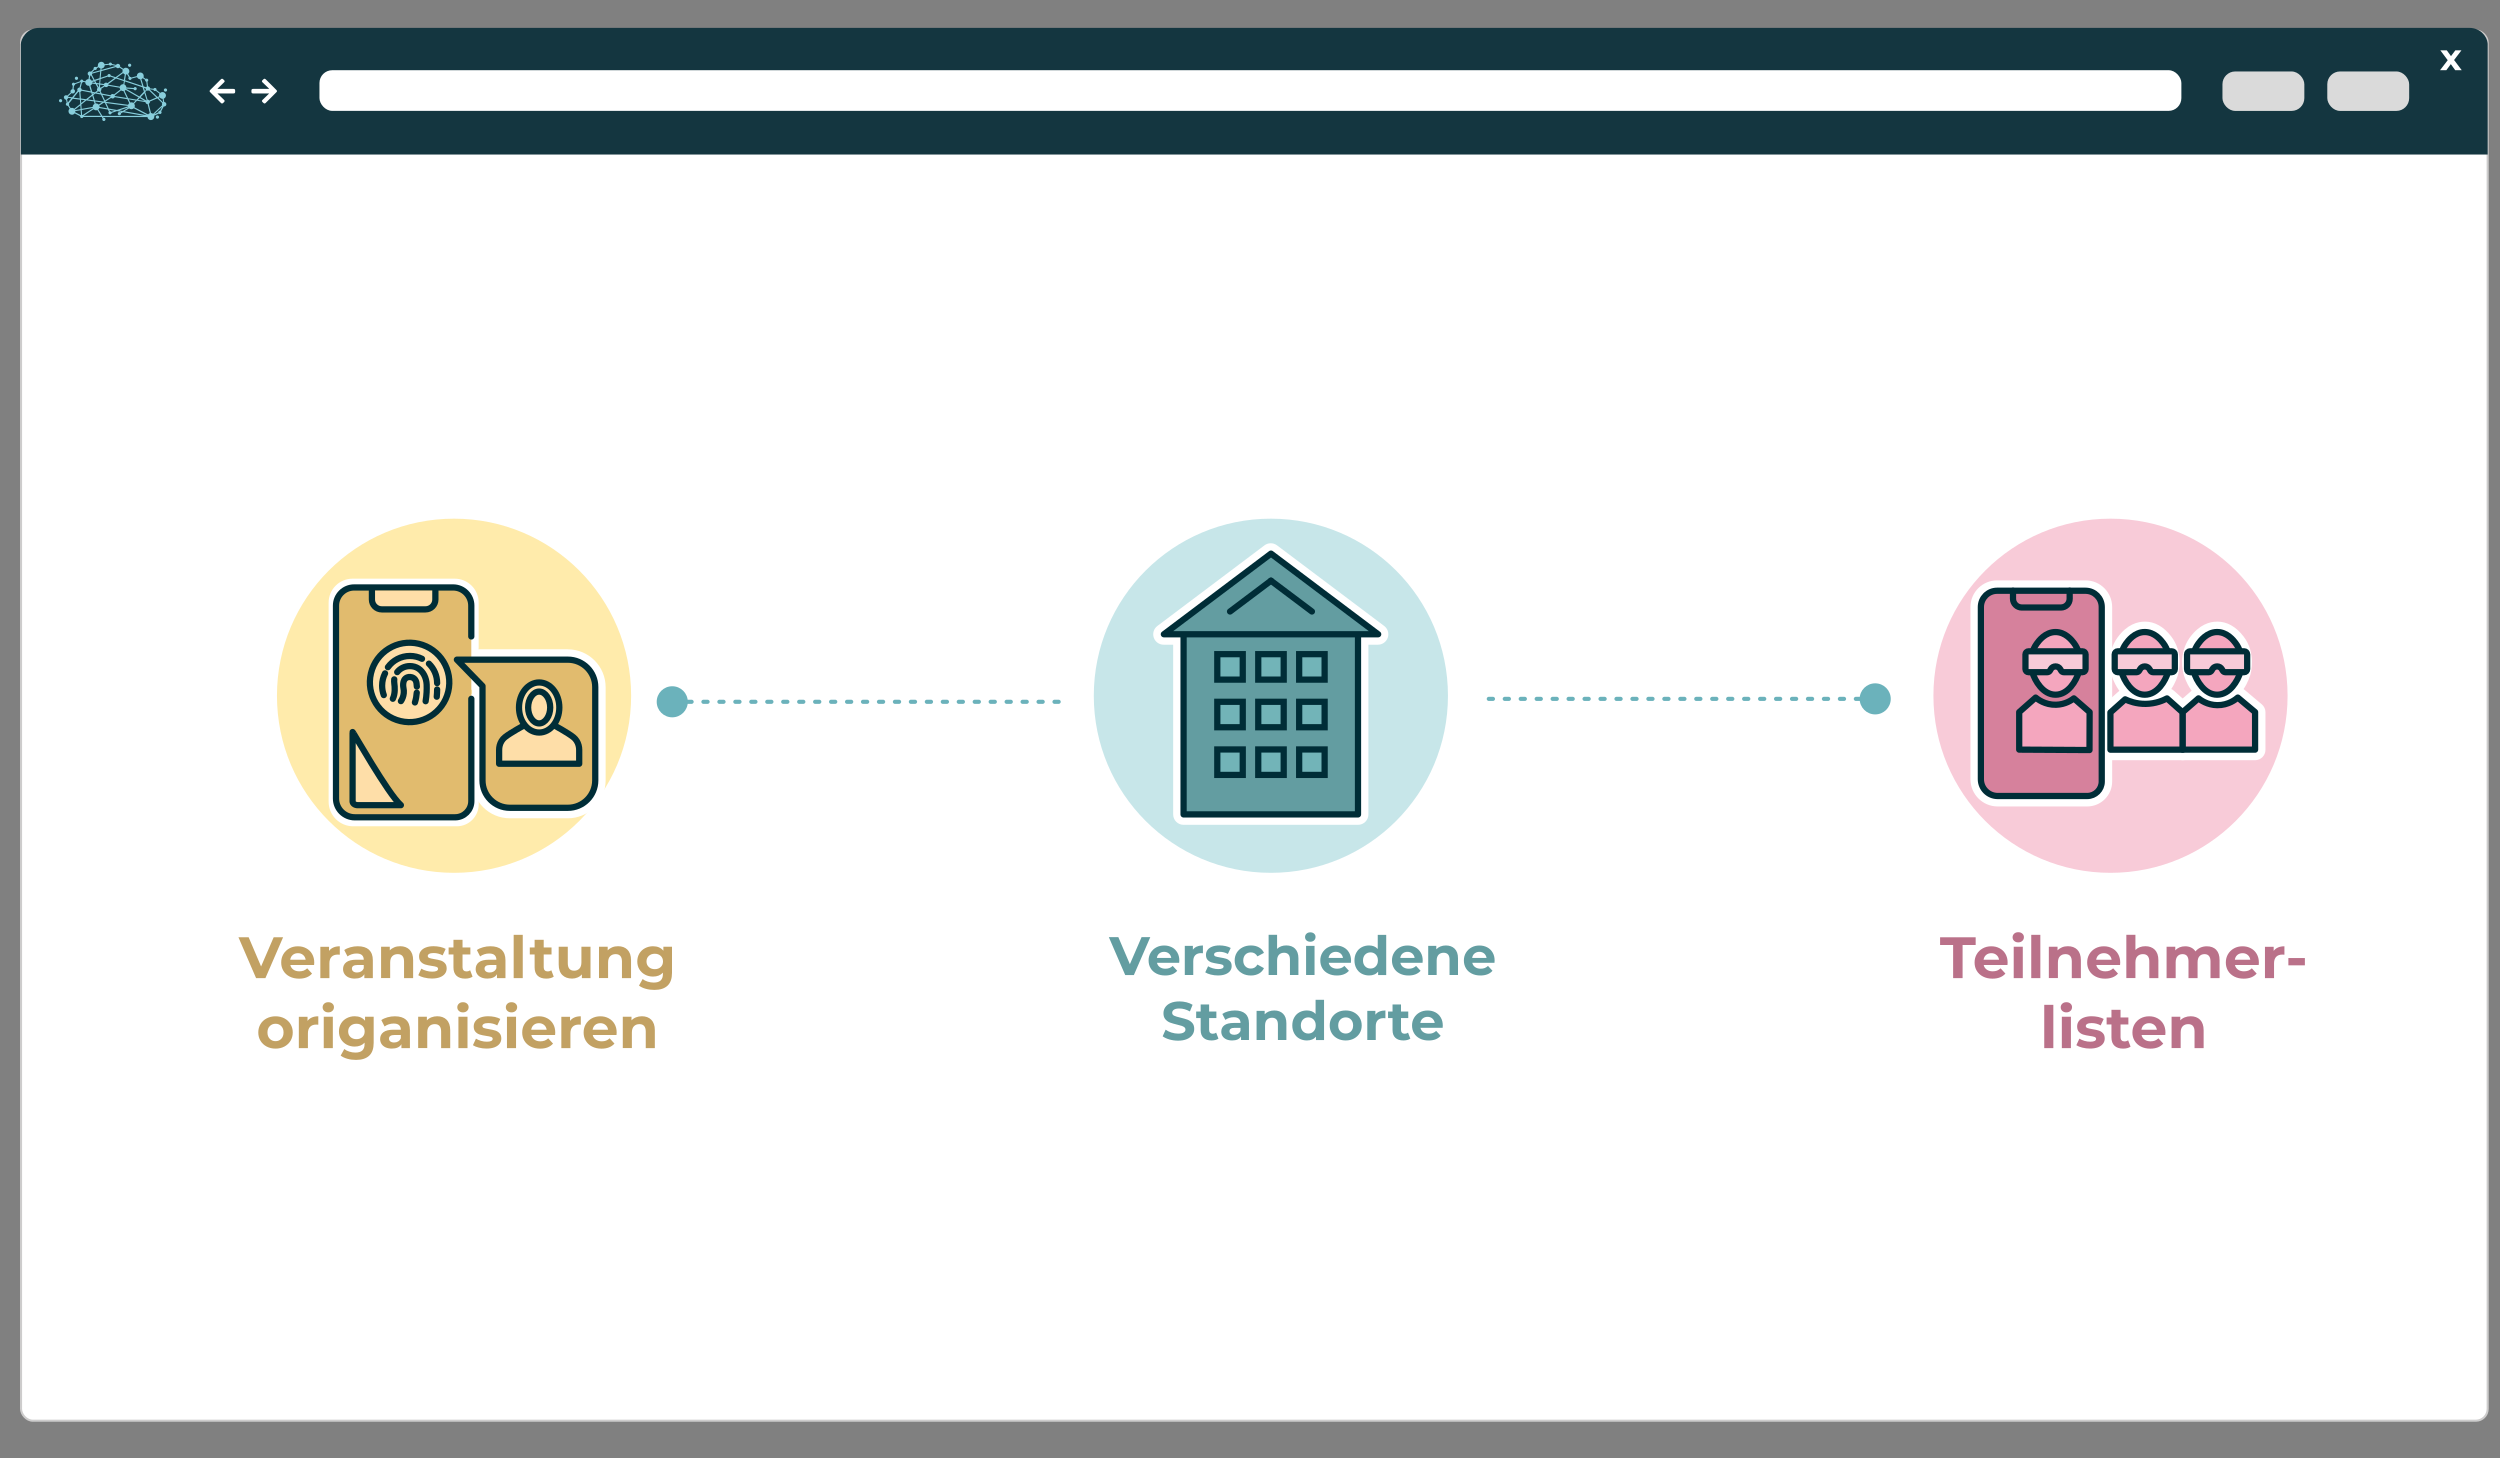 <?xml version="1.0" encoding="UTF-8"?><svg xmlns="http://www.w3.org/2000/svg" viewBox="0 0 600 350"><rect x="0" y="0" width="600" height="350" fill="#808080" stroke="none"/><defs><style>.cls-1{stroke:#cdcccc;stroke-width:.5px;}.cls-1,.cls-2{fill:#fff;}.cls-1,.cls-3,.cls-4,.cls-5{stroke-miterlimit:10;}.cls-6{fill:#fedea8;}.cls-6,.cls-7,.cls-8,.cls-9,.cls-10,.cls-11,.cls-12,.cls-13{stroke-linejoin:round;}.cls-6,.cls-7,.cls-8,.cls-9,.cls-10,.cls-11,.cls-12,.cls-13,.cls-4,.cls-5{stroke-linecap:round;}.cls-6,.cls-7,.cls-9,.cls-11,.cls-12,.cls-13,.cls-3,.cls-4,.cls-5{stroke:#002d37;stroke-width:1.5px;}.cls-7{fill:#e1bb6e;}.cls-8{stroke:#fff;stroke-width:2.5px;}.cls-8,.cls-10,.cls-12,.cls-5{fill:none;}.cls-14{fill:#c7e6e9;}.cls-15{fill:#143640;}.cls-16{fill:#c2a163;}.cls-9,.cls-17{fill:#639da1;}.cls-10{stroke:#6bb2bb;stroke-dasharray:0 0 1 2.83;stroke-width:.99px;}.cls-18{fill:#88cedc;}.cls-19{fill:#ffebab;}.cls-20{fill:#dadada;}.cls-11{fill:#f4a6be;}.cls-13,.cls-21{fill:#f8cbd8;}.cls-3{fill:#72b4b8;}.cls-4{fill:#d6819c;}.cls-22{fill:#ba7189;}.cls-23{fill:#6bb2bb;}</style></defs><g id="Hintergrund"><rect class="cls-1" x="5.05" y="7.33" width="591.99" height="333.64" rx="2.83" ry="2.83"/><path class="cls-15" d="m597.04,37.08V10.51c-.16-2.03-1.97-3.82-4.4-3.82H9.4c-3.02,0-4.4,2.68-4.4,3.93v26.46h592.04Z"/><rect class="cls-2" x="76.67" y="16.85" width="446.86" height="9.76" rx="3.07" ry="3.07"/><rect class="cls-20" x="558.55" y="17.15" width="19.65" height="9.47" rx="3.07" ry="3.07"/><rect class="cls-20" x="533.39" y="17.15" width="19.65" height="9.47" rx="3.07" ry="3.07"/><path class="cls-2" d="m589.25,16.85l-1.05-1.46-1.08,1.46h-1.51l1.84-2.4-1.77-2.37h1.55l1.01,1.39,1.04-1.39h1.47l-1.77,2.33,1.84,2.44h-1.57Z"/><path class="cls-2" d="m64.6,22.43c-.12,0-.19,0-.25,0-1.19,0-2.38,0-3.57,0-.33,0-.44-.11-.44-.44,0-.04,0-.09,0-.13,0-.45.08-.53.54-.53,1.16,0,2.32,0,3.48,0,.06,0,.13,0,.23,0-.05-.07-.08-.1-.11-.14-.48-.47-.97-.93-1.45-1.4-.23-.22-.23-.36,0-.58.43-.43.48-.43.92,0,.79.79,1.58,1.58,2.37,2.37.21.21.22.36,0,.57-.85.85-1.7,1.7-2.55,2.55-.19.19-.35.19-.55,0-.07-.07-.14-.13-.21-.2-.19-.19-.19-.35,0-.53.48-.47.97-.93,1.45-1.4.04-.04.08-.08.16-.16Z"/><path class="cls-2" d="m52.18,22.43c.12,0,.19,0,.25,0,1.19,0,2.38,0,3.57,0,.33,0,.44-.11.44-.44,0-.04,0-.09,0-.13,0-.45-.08-.53-.54-.53-1.16,0-2.32,0-3.48,0-.06,0-.13,0-.23,0,.05-.07.08-.1.11-.14.48-.47.97-.93,1.45-1.4.23-.22.23-.36,0-.58-.43-.43-.48-.43-.92,0-.79.79-1.58,1.58-2.37,2.37-.21.21-.22.36,0,.57.85.85,1.7,1.7,2.55,2.55.19.19.35.19.55,0,.07-.07.14-.13.21-.2.19-.19.19-.35,0-.53-.48-.47-.97-.93-1.45-1.4-.04-.04-.08-.08-.16-.16Z"/><path class="cls-18" d="m38.17,28.1c0-.22-.17-.39-.39-.39s-.39.17-.39.39c0,.21.17.39.39.39s.39-.17.39-.39m1.15-6.49c0,.22.17.39.39.39s.39-.17.39-.39c0-.22-.17-.39-.39-.39s-.39.17-.39.39m-8.6-5.95c0,.22.17.39.39.39s.39-.17.39-.39c0-.22-.17-.39-.39-.39s-.39.17-.39.39m-12.76,3.13c0,.22.17.39.39.39s.39-.17.39-.39-.17-.39-.39-.39-.39.17-.39.39m-1.86,5.03c.14-.07.24-.19.28-.33l.73.1-.82,1s-.03,0-.05-.01l-.14-.75m1.07-1.48c.08.05.19.09.29.09.3,0,.54-.24.54-.54,0-.23-.14-.42-.34-.5l.1-.84s.09-.03.13-.06c.1-.08.16-.19.16-.31l1.3-.48s.04.04.06.06l-.33,1.24s0,0,0,0c-.3,0-.54.24-.54.54,0,.09.02.17.06.24l-1.29,1.57-.92-.12s-.03-.09-.05-.13l.83-.75Zm2.51-2.51c.12-.01.22-.07.29-.18l.49.09s0,.01,0,.02c0,.46.37.83.83.83.03,0,.07,0,.1,0l.4,1.33-2.17-.42c-.01-.18-.12-.34-.27-.43l.33-1.24Zm1.97-1.67c.07,0,.13-.03.19-.05l.6,1.12-.43.14c-.1-.19-.27-.34-.48-.4l.12-.81Zm.4-.24c.05-.08.08-.17.09-.26l1.91-.53-.16,1.62-1.19.4-.65-1.22m.65-1.18s.11.04.16.04c.21,0,.39-.17.39-.39,0-.02,0-.03,0-.05l.42-.23c.11.15.27.25.45.3l-.04.43-1.99.55s-.01-.03-.02-.04l.64-.61Zm3.19,1.63c.07.09.18.14.3.14s.23-.06.3-.14l.99.33-1.69,1.23c-.09-.08-.21-.12-.34-.12-.22,0-.42.14-.5.33l-.91-.13.1-1.06,1.74-.58Zm-1.56-1.32l3.51-.97c.09.16.27.27.46.27.14,0,.28-.06.37-.15l.79.52c-.04.1-.07.21-.07.33,0,.08.01.16.03.23l-1.68,1.22-1.17-.39c0-.21-.18-.37-.39-.37s-.38.17-.39.37l-1.63.54.16-1.6Zm.06-.62c.41-.04.74-.37.75-.79l1.01-.11c.06.13.2.21.35.21.13,0,.25-.07.32-.17l.94.22s0,.01,0,.02c0,0,0,0,0,0l-3.41.94.03-.33Zm5.16,1.1c.1.14.24.24.4.3l-.22,1.33-1.67-.55,1.48-1.08m4.67,3.41l.32,1.05-1.09,1.14-3.17-1.83s.01-.04.02-.06l1.77.13c.05.16.2.28.37.28.22,0,.39-.17.39-.39,0-.22-.17-.39-.39-.39-.16,0-.29.09-.35.23l-1.75-.13c-.01-.32-.21-.6-.49-.73l.12-.72,4.26,1.42Zm-3.99-3.07c.1,0,.19-.02.28-.05l.41.7c-.07.07-.11.17-.11.27s.17.39.39.39c.2,0,.36-.15.39-.34l1.32-.35c.12.3.41.51.75.51l.48,1.61-4.12-1.37.22-1.38Zm3.69,1.1c.13-.04.25-.12.35-.22l.55.38s0,.05,0,.08c0,.18.13.34.3.38l.15,1.13c-.09.04-.17.11-.22.19l-.58-.19-.53-1.75m1.29,2.71c.08.04.17.07.26.07.1,0,.2-.03.28-.08l1.76,1.7-1.67.73c-.1-.12-.25-.21-.42-.21,0,0-.01,0-.02,0l-.55-1.83.36-.38m.73-.21s.01-.03.02-.04l.84.1c.04.17.19.3.38.3.07,0,.14-.02.2-.06l.88.69c-.07.12-.11.26-.11.41,0,.07.01.14.03.21l-.4.17-1.84-1.78m2.36,1.86c.15.22.4.37.69.37,0,0,.01,0,.02,0l.13.79s-.03.01-.04.02l-1.09-1.05.3-.13m.11,3.2s-.03,0-.05,0c-.22,0-.39.17-.39.39,0,.01,0,.02,0,.03l-.99.47,1.93-1.83-.5.95Zm-1.7.76c-.14-.11-.31-.18-.49-.18l-.54-2.21c.17-.09.28-.27.28-.47,0-.03,0-.05,0-.08l1.78-.77,1.17,1.13c-.04.08-.07.17-.07.26,0,.09.02.18.07.26l-2.19,2.07Zm-.77-.15c-.17.05-.31.16-.42.3l-3.27-1.71c.06-.11.09-.24.09-.37,0-.19-.06-.36-.17-.49l.68-.71,2.03.33c.03.27.25.48.53.49l.53,2.18m-6.11-.48l1.14-.68c.14.12.33.2.54.2.22,0,.42-.09.57-.23l3.17,1.66-5.42-.95Zm-5.29,1.1l-.95-1.52c.1-.09.18-.21.23-.34l2.06.36.24.51c-.13.13-.15.35-.03.5.13.17.37.21.54.08.1-.07.15-.18.16-.3l1.27-.42,1.01.18-.2.12c-.07-.05-.15-.08-.24-.08-.22,0-.39.17-.39.39,0,.22.17.39.39.39s.39-.17.39-.39c0-.02,0-.05,0-.07l.47-.28,5.04.88h-9.98Zm-4.5,0l2.4-1.58c.15.16.37.26.61.26.11,0,.22-.02.31-.06l.86,1.38h-4.18Zm-.23-.18s-.08-.05-.12-.06l-.09-1.16,2.67-.47s.01.04.02.06l-2.48,1.63Zm-.23-1.49l-.08-1.06,1.22-.97,1.79.24.17.58c-.27.14-.46.42-.46.74,0,0,0,0,0,0l-2.64.47Zm-.17-2.2l.93.12-.87.69-.06-.81Zm.01,3.65s-.05.02-.07.04c0,0,0,0,0,0l-1.33-.69c.03-.08.04-.17.04-.26,0,0,0,0,0,0l1.27-.22.09,1.13m2.61-4.86l-1.38,1.09-1.26-.17-.12-1.58c.14-.05.25-.15.31-.27l2.31.45.14.48Zm1.75-2.72l-.67-.09-.26-.49,1.03-.34-.09.92Zm-.51.21l.49.07-.06.65s-.03,0-.04,0l-.39-.72Zm.8,2.18l-.93-.18.37-.29c.08.05.18.08.28.08.03,0,.07,0,.1,0l.19.4Zm.08-1.33c-.05-.05-.11-.08-.18-.11l.06-.64.9.13s.01.07.02.1l-.81.52Zm4.55.01c0,.16.06.3.14.43l-1.5,1.17c-.09-.07-.2-.11-.33-.11-.21,0-.4.12-.48.3l-2.13-.41-.27-.58c.12-.1.19-.25.19-.41,0-.06,0-.11-.03-.17l.81-.52c.1.09.22.14.36.14.22,0,.4-.13.49-.32l2.74.47Zm.89-.86s-.05,0-.07,0c-.37,0-.69.25-.79.59l-2.73-.47c0-.05-.02-.1-.03-.15l1.85-1.34,1.9.63-.12.74Zm.82,3.3l-2.86-.46c0-.06-.02-.11-.04-.16l1.52-1.19c.14.1.31.16.49.16.03,0,.07,0,.1,0l.79,1.65Zm.47.35l1.65.27-.55.57c-.13-.09-.29-.14-.46-.14-.1,0-.2.02-.28.05l-.36-.75Zm.12.89c-.12.1-.22.24-.27.4l-5.4-.71-.03-.06,1.35-.88c.1.09.22.14.36.14.22,0,.41-.13.49-.32l3.05.5.45.94m-.21,1.02s.01.02.02.03l-1.37.83-.81-.14,2.17-.71Zm-6.34-1.18l-.78.5c-.15-.16-.37-.27-.61-.27-.04,0-.07,0-.1,0l-.14-.46,1.63.22Zm.1-1.84l1.93.37s.01.09.03.13l-1.32.85-.64-1.36Zm-2.19.07l.5-.39,1.36.26.74,1.58-.15.09-2.07-.27-.38-1.27Zm-.16-.52l.3.06-.23.18-.07-.24Zm.24,1.75l-1.4-.19,1.09-.86.31,1.04Zm1.45,1.61c0-.12-.02-.23-.07-.33l1.05-.68.28.04.61,1.3-1.87-.33s0,0,0,0m3.61.91l-.78.26c-.08-.1-.21-.15-.33-.14l-.16-.33,1.27.22Zm-1.41-.52l-.62-1.32,5.23.69s0,.06,0,.09l-2.66.87-1.97-.34Zm6.68-2.15l-2.03-.33-.85-1.79c.1-.05.19-.12.26-.21l3.11,1.8-.5.52Zm1.95.32l-1.62-.26.41-.43,1.2.7Zm-.07-1.88l.51,1.68s-.07.05-.1.08l-1.34-.78.94-.98Zm.3-1.08c0,.1.03.2.08.28l-.26.27-.22-.71.39.13s0,.02,0,.03m-12.82-1.47s0-.07,0-.1l.47-.16.19.35-.65-.09m.81.39l.48.9c-.11.1-.17.24-.17.39,0,.09.02.18.07.26l-.53.42-.67-.13-.44-1.47c.2-.1.35-.28.42-.49l.85.12Zm-4.91,6.24s-.03-.08-.05-.12l1.28-1.01.07.9-1.3.23m-.38-2.99l1.15-1.41c.06.04.13.07.2.08l.12,1.52-1.47-.19Zm.15,2.65c-.15-.13-.34-.21-.55-.21-.11,0-.22.02-.31.06l-.43-.7c.08-.12.09-.28.02-.41l.93-1.13,1.7.22.08,1.05-1.43,1.12Zm-2.46-2.69c0,.28.22.52.5.54l.14.74s-.03.02-.04.03c-.17.13-.21.37-.08.54.1.13.26.18.41.15l.43.69c-.17.15-.28.37-.28.62,0,.46.37.83.83.83.27,0,.51-.13.66-.33l1.31.68c-.02.1,0,.21.07.3.13.17.37.21.54.08.06-.05.11-.11.13-.18h4.44s.2.33.2.33c-.1.13-.11.33,0,.47.13.17.37.21.54.08.17-.13.21-.37.08-.54-.09-.13-.25-.18-.39-.15l-.11-.18h10.65c.05.41.4.73.82.73.46,0,.83-.37.83-.83,0-.08-.01-.15-.03-.22l1.11-.52c.07.07.17.11.27.11.22,0,.39-.17.39-.39,0-.1-.04-.19-.1-.26l.62-1.16s.06,0,.09,0c.3,0,.54-.24.54-.54,0-.29-.22-.52-.51-.54l-.13-.79c.31-.12.54-.42.54-.77,0-.46-.37-.83-.83-.83-.21,0-.4.08-.55.21l-.89-.69s.02-.08.02-.12c0-.22-.17-.39-.39-.39-.15,0-.28.08-.35.21l-.83-.1c-.02-.26-.23-.47-.49-.49l-.14-1.12c.12-.07.21-.2.21-.34,0-.22-.17-.39-.39-.39-.09,0-.17.03-.23.08l-.54-.38c.05-.1.07-.22.07-.34,0-.46-.37-.83-.83-.83s-.83.37-.83.83c0,.01,0,.03,0,.04l-1.32.35c-.07-.1-.19-.17-.32-.17,0,0-.02,0-.03,0l-.42-.72c.19-.15.3-.38.3-.64,0-.46-.37-.83-.83-.83-.24,0-.46.1-.61.27l-.79-.52s.02-.1.02-.15c0-.3-.24-.54-.54-.54-.19,0-.36.1-.46.26l-.96-.22c-.02-.19-.19-.34-.39-.34-.18,0-.33.12-.38.29l-1.01.11c-.1-.34-.42-.59-.79-.59-.46,0-.83.37-.83.83,0,.09.02.18.04.26l-.42.23c-.07-.06-.16-.1-.26-.1-.22,0-.39.17-.39.39,0,.06.01.11.03.16l-.64.61c-.08-.04-.17-.07-.26-.07-.3,0-.54.24-.54.54,0,.22.13.41.32.49l-.12.82c-.34.01-.63.23-.75.53l-.48-.09c-.02-.12-.09-.23-.21-.29-.19-.1-.43-.02-.52.18-.03.06-.04.12-.04.18l-1.3.48c-.13-.15-.36-.18-.53-.06-.17.13-.21.37-.08.54.04.05.08.09.14.12l-.1.84c-.26.04-.46.26-.46.53,0,.09.02.17.06.25l-.83.75c-.08-.06-.19-.09-.29-.09-.3,0-.54.24-.54.54m-1,.46c-.17.13-.21.37-.08.54.13.17.37.21.54.08.17-.13.21-.37.08-.54-.13-.17-.37-.21-.54-.08"/></g><g id="Ebene_2"><circle class="cls-19" cx="108.97" cy="166.98" r="42.5"/><path class="cls-2" d="m136.28,158.32c3.63,0,6.57,2.94,6.57,6.57v22.41c0,3.63-2.94,6.57-6.57,6.57h-13.92c-3.63,0-6.57-2.94-6.57-6.57v-22.64l-6.15-6.33h26.64m0-2.5h-26.64c-1,0-1.91.6-2.3,1.53-.39.93-.19,1.99.51,2.72l5.44,5.61v21.63c0,5,4.07,9.07,9.07,9.07h13.92c5,0,9.07-4.07,9.07-9.07v-22.41c0-5-4.07-9.07-9.07-9.07h0Z"/><path class="cls-8" d="m113.63,155.47v-10.84c0-2.49-2.02-4.5-4.5-4.5h-24.51c-2.49,0-4.5,2.02-4.5,4.5v47.78c0,2.57,2.08,4.65,4.65,4.65h24.85c2.22,0,4.02-1.8,4.02-4.02v-25.33"/><path class="cls-7" d="m113.11,152.75v-7.4c0-2.41-1.95-4.36-4.36-4.36h-23.75c-2.41,0-4.36,1.95-4.36,4.36v46.29c0,2.49,2.02,4.51,4.51,4.51h24.08c2.15,0,3.89-1.74,3.89-3.89v-24.54"/><circle class="cls-14" cx="305.01" cy="166.98" r="42.5"/><circle class="cls-21" cx="506.52" cy="166.98" r="42.5"/><g><path class="cls-16" d="m67.94,224.95l-4.24,9.8h-2.24l-4.23-9.8h2.45l2.98,7,3.02-7h2.25Z"/><path class="cls-16" d="m75.38,231.6h-5.7c.1.47.34.83.73,1.11.38.27.86.41,1.43.41.39,0,.74-.06,1.04-.17.3-.12.59-.3.85-.55l1.16,1.26c-.71.81-1.75,1.22-3.11,1.22-.85,0-1.6-.17-2.25-.5s-1.16-.79-1.51-1.38c-.36-.59-.53-1.25-.53-2s.17-1.4.52-2c.35-.59.83-1.05,1.44-1.39s1.29-.5,2.05-.5,1.4.16,2,.48,1.07.77,1.41,1.37.51,1.28.51,2.07c0,.03-.01.22-.04.59Zm-5.11-2.42c-.34.28-.54.66-.62,1.15h3.71c-.08-.48-.28-.86-.62-1.14-.34-.29-.75-.43-1.23-.43s-.91.14-1.25.42Z"/><path class="cls-16" d="m80.02,227.39c.44-.19.95-.28,1.53-.28v2.02c-.24-.02-.41-.03-.49-.03-.63,0-1.12.17-1.47.52-.35.35-.53.88-.53,1.58v3.56h-2.18v-7.53h2.09v.99c.26-.36.61-.64,1.06-.83Z"/><path class="cls-16" d="m88.54,227.94c.62.56.94,1.39.94,2.51v4.3h-2.04v-.94c-.41.7-1.18,1.05-2.3,1.05-.58,0-1.08-.1-1.5-.29s-.75-.47-.97-.81c-.22-.34-.34-.74-.34-1.18,0-.7.26-1.25.79-1.65s1.34-.6,2.44-.6h1.74c0-.48-.15-.84-.43-1.1s-.72-.39-1.3-.39c-.4,0-.8.06-1.18.19-.39.13-.72.3-.99.51l-.78-1.53c.41-.29.9-.51,1.48-.67.57-.16,1.16-.24,1.77-.24,1.17,0,2.06.28,2.69.83Zm-1.86,5.19c.29-.17.49-.43.62-.76v-.77h-1.5c-.9,0-1.34.29-1.34.88,0,.28.11.5.33.67.22.16.52.25.9.25s.71-.09.99-.26Z"/><path class="cls-16" d="m98.29,227.95c.57.56.86,1.39.86,2.49v4.31h-2.18v-3.98c0-.6-.13-1.04-.39-1.34s-.64-.44-1.13-.44c-.55,0-.99.17-1.32.51-.33.34-.49.85-.49,1.52v3.72h-2.18v-7.53h2.09v.88c.29-.32.65-.56,1.08-.74s.9-.26,1.41-.26c.93,0,1.69.28,2.26.84Z"/><path class="cls-16" d="m101.82,234.63c-.6-.15-1.07-.35-1.43-.58l.73-1.57c.34.21.74.39,1.22.52.48.14.94.2,1.4.2.92,0,1.39-.23,1.39-.69,0-.21-.13-.37-.38-.46-.25-.09-.64-.17-1.16-.24-.62-.09-1.12-.2-1.53-.32-.4-.12-.75-.34-1.04-.64-.29-.31-.44-.75-.44-1.32,0-.48.14-.9.41-1.27s.68-.66,1.2-.86c.53-.21,1.15-.31,1.87-.31.53,0,1.06.06,1.59.17.53.12.96.28,1.31.48l-.73,1.55c-.66-.37-1.39-.56-2.17-.56-.47,0-.82.07-1.05.2-.23.13-.35.3-.35.5,0,.23.13.4.38.49.25.09.65.18,1.2.27.62.1,1.12.21,1.51.33.39.12.73.33,1.02.64.29.31.43.74.43,1.29,0,.47-.14.88-.42,1.25-.28.36-.69.65-1.22.85-.54.2-1.17.3-1.91.3-.62,0-1.24-.08-1.83-.23Z"/><path class="cls-16" d="m113.42,234.39c-.21.16-.48.28-.79.36-.31.08-.64.12-.99.12-.9,0-1.59-.23-2.08-.69-.49-.46-.73-1.13-.73-2.02v-3.09h-1.16v-1.68h1.16v-1.83h2.18v1.83h1.88v1.68h-1.88v3.07c0,.32.08.56.25.74s.39.26.69.26c.34,0,.64-.09.88-.28l.59,1.54Z"/><path class="cls-16" d="m120.37,227.94c.62.56.94,1.39.94,2.51v4.3h-2.04v-.94c-.41.7-1.18,1.05-2.3,1.05-.58,0-1.08-.1-1.5-.29s-.75-.47-.97-.81c-.22-.34-.34-.74-.34-1.18,0-.7.26-1.25.79-1.65s1.34-.6,2.44-.6h1.74c0-.48-.15-.84-.43-1.1s-.72-.39-1.3-.39c-.4,0-.8.06-1.18.19-.39.13-.72.3-.99.51l-.78-1.53c.41-.29.9-.51,1.48-.67.57-.16,1.16-.24,1.77-.24,1.17,0,2.06.28,2.69.83Zm-1.86,5.19c.29-.17.49-.43.62-.76v-.77h-1.5c-.9,0-1.34.29-1.34.88,0,.28.11.5.33.67.22.16.52.25.9.25s.71-.09.99-.26Z"/><path class="cls-16" d="m123.28,224.36h2.18v10.39h-2.18v-10.39Z"/><path class="cls-16" d="m132.9,234.39c-.21.16-.48.28-.79.36-.31.08-.64.12-.99.12-.9,0-1.59-.23-2.08-.69-.49-.46-.73-1.13-.73-2.02v-3.09h-1.16v-1.68h1.16v-1.83h2.18v1.83h1.88v1.68h-1.88v3.07c0,.32.08.56.25.74s.39.26.69.26c.34,0,.64-.09.88-.28l.59,1.54Z"/><path class="cls-16" d="m141.72,227.22v7.53h-2.07v-.9c-.29.33-.63.58-1.04.75-.4.17-.84.26-1.3.26-.99,0-1.77-.28-2.35-.85-.58-.57-.87-1.41-.87-2.53v-4.26h2.18v3.93c0,1.21.51,1.82,1.53,1.82.52,0,.94-.17,1.26-.51.32-.34.48-.85.48-1.52v-3.72h2.18Z"/><path class="cls-16" d="m150.59,227.95c.57.56.86,1.39.86,2.49v4.31h-2.18v-3.98c0-.6-.13-1.04-.39-1.34s-.64-.44-1.13-.44c-.55,0-.99.17-1.32.51-.33.34-.49.85-.49,1.52v3.72h-2.18v-7.53h2.09v.88c.29-.32.65-.56,1.08-.74s.9-.26,1.41-.26c.93,0,1.69.28,2.26.84Z"/><path class="cls-16" d="m161.28,227.22v6.27c0,1.38-.36,2.41-1.08,3.08s-1.77,1.01-3.15,1.01c-.73,0-1.42-.09-2.07-.27-.65-.18-1.19-.43-1.62-.77l.87-1.57c.32.26.72.47,1.2.62.49.15.97.23,1.46.23.76,0,1.31-.17,1.67-.51s.54-.86.54-1.55v-.32c-.57.62-1.36.94-2.38.94-.69,0-1.32-.15-1.9-.46-.57-.3-1.03-.73-1.37-1.28s-.5-1.19-.5-1.9.17-1.35.5-1.9c.34-.55.79-.98,1.37-1.28.57-.3,1.21-.46,1.9-.46,1.09,0,1.92.36,2.49,1.08v-.97h2.07Zm-2.71,4.87c.37-.34.55-.79.55-1.34s-.18-1-.55-1.34c-.37-.34-.84-.51-1.42-.51s-1.06.17-1.43.51-.56.79-.56,1.34.19,1,.56,1.34.85.51,1.43.51,1.05-.17,1.42-.51Z"/><path class="cls-16" d="m64,251.17c-.63-.33-1.12-.79-1.48-1.38-.36-.59-.53-1.25-.53-2s.18-1.41.53-2c.35-.59.85-1.05,1.48-1.38.63-.33,1.34-.5,2.13-.5s1.5.17,2.13.5c.62.33,1.12.79,1.47,1.38.35.59.53,1.26.53,2s-.18,1.41-.53,2c-.36.59-.85,1.05-1.47,1.38-.62.33-1.33.5-2.13.5s-1.5-.17-2.13-.5Zm3.51-1.86c.36-.38.54-.88.54-1.52s-.18-1.14-.54-1.52-.82-.57-1.38-.57-1.02.19-1.39.57-.55.88-.55,1.52.18,1.14.55,1.52.83.57,1.39.57,1.02-.19,1.38-.57Z"/><path class="cls-16" d="m74.86,244.19c.44-.19.95-.28,1.53-.28v2.02c-.24-.02-.41-.03-.49-.03-.63,0-1.12.17-1.47.53-.35.35-.53.88-.53,1.57v3.56h-2.18v-7.53h2.09v.99c.26-.36.61-.64,1.06-.83Z"/><path class="cls-16" d="m77.81,242.62c-.25-.23-.38-.52-.38-.87s.13-.63.38-.87.58-.35.98-.35.73.11.98.34c.25.22.38.5.38.84,0,.36-.13.67-.38.9-.25.24-.58.36-.98.36s-.73-.12-.98-.35Zm-.11,1.4h2.18v7.53h-2.18v-7.53Z"/><path class="cls-16" d="m89.68,244.02v6.27c0,1.38-.36,2.41-1.08,3.08-.72.67-1.77,1.01-3.15,1.01-.73,0-1.42-.09-2.07-.27-.65-.18-1.19-.43-1.62-.77l.87-1.57c.32.26.72.47,1.2.62s.97.23,1.46.23c.76,0,1.31-.17,1.67-.51s.54-.86.54-1.55v-.32c-.57.62-1.36.94-2.38.94-.69,0-1.32-.15-1.9-.46-.57-.3-1.03-.73-1.37-1.28-.34-.55-.5-1.18-.5-1.9s.17-1.35.5-1.9.79-.98,1.37-1.28c.57-.3,1.21-.46,1.9-.46,1.09,0,1.92.36,2.49,1.08v-.97h2.07Zm-2.71,4.87c.37-.34.55-.79.55-1.34s-.18-1-.55-1.34c-.37-.34-.84-.51-1.42-.51s-1.06.17-1.43.51-.56.79-.56,1.34.19,1,.56,1.34.85.51,1.43.51,1.05-.17,1.42-.51Z"/><path class="cls-16" d="m97.44,244.74c.63.56.94,1.39.94,2.51v4.3h-2.04v-.94c-.41.7-1.18,1.05-2.3,1.05-.58,0-1.08-.1-1.5-.29-.42-.2-.75-.47-.97-.81-.22-.35-.34-.74-.34-1.18,0-.7.26-1.25.79-1.65s1.34-.6,2.44-.6h1.74c0-.48-.15-.84-.43-1.1s-.72-.38-1.3-.38c-.4,0-.8.06-1.18.19-.39.13-.72.3-.99.51l-.78-1.53c.41-.29.9-.51,1.48-.67.57-.16,1.16-.24,1.77-.24,1.17,0,2.06.28,2.69.83Zm-1.86,5.19c.29-.17.49-.43.62-.76v-.77h-1.5c-.9,0-1.34.29-1.34.88,0,.28.11.5.33.67.22.16.52.25.9.25s.71-.09.99-.26Z"/><path class="cls-16" d="m107.19,244.75c.57.56.86,1.39.86,2.49v4.31h-2.18v-3.98c0-.6-.13-1.04-.39-1.34s-.64-.44-1.13-.44c-.55,0-.99.17-1.32.51-.33.34-.49.85-.49,1.52v3.72h-2.18v-7.53h2.09v.88c.29-.32.65-.56,1.08-.73.43-.17.9-.26,1.41-.26.93,0,1.69.28,2.26.84Z"/><path class="cls-16" d="m110.13,242.62c-.25-.23-.38-.52-.38-.87s.13-.63.38-.87.58-.35.98-.35.73.11.98.34c.25.22.38.5.38.84,0,.36-.13.67-.38.9-.25.24-.58.36-.98.36s-.73-.12-.98-.35Zm-.11,1.4h2.18v7.53h-2.18v-7.53Z"/><path class="cls-16" d="m114.93,251.43c-.6-.15-1.07-.35-1.43-.58l.73-1.57c.34.21.74.39,1.22.53.48.14.94.2,1.4.2.92,0,1.39-.23,1.39-.69,0-.21-.13-.37-.38-.46-.25-.09-.64-.17-1.16-.24-.62-.09-1.12-.2-1.53-.32s-.75-.34-1.04-.64c-.29-.31-.44-.75-.44-1.32,0-.48.14-.9.41-1.27.28-.37.68-.66,1.2-.86s1.15-.31,1.87-.31c.53,0,1.06.06,1.59.17.53.12.96.28,1.31.48l-.73,1.55c-.66-.37-1.39-.56-2.17-.56-.47,0-.82.07-1.05.2-.23.13-.35.3-.35.5,0,.23.13.4.38.49.25.09.65.18,1.2.27.62.1,1.12.21,1.51.33.39.12.73.33,1.02.64s.43.74.43,1.29c0,.47-.14.88-.42,1.25-.28.36-.69.65-1.22.85-.54.2-1.17.3-1.91.3-.62,0-1.24-.08-1.83-.23Z"/><path class="cls-16" d="m121.78,242.62c-.25-.23-.38-.52-.38-.87s.13-.63.38-.87.58-.35.98-.35.73.11.98.34c.25.22.38.5.38.84,0,.36-.13.67-.38.9-.25.24-.58.36-.98.36s-.73-.12-.98-.35Zm-.11,1.4h2.18v7.53h-2.18v-7.53Z"/><path class="cls-16" d="m133.22,248.4h-5.7c.1.47.34.84.73,1.11s.86.41,1.43.41c.39,0,.74-.06,1.04-.17.3-.12.59-.3.85-.55l1.16,1.26c-.71.81-1.75,1.22-3.11,1.22-.85,0-1.6-.17-2.25-.5-.65-.33-1.16-.79-1.51-1.38-.36-.59-.53-1.25-.53-2s.17-1.4.52-2c.35-.59.83-1.05,1.44-1.39.61-.33,1.29-.5,2.05-.5s1.4.16,2,.48,1.07.77,1.41,1.36c.34.59.51,1.28.51,2.07,0,.03-.01.22-.04.59Zm-5.11-2.42c-.34.28-.54.66-.62,1.15h3.71c-.08-.48-.28-.86-.62-1.14-.34-.28-.75-.43-1.23-.43s-.91.14-1.25.42Z"/><path class="cls-16" d="m137.86,244.19c.44-.19.95-.28,1.53-.28v2.02c-.24-.02-.41-.03-.49-.03-.63,0-1.12.17-1.47.53-.35.35-.53.88-.53,1.57v3.56h-2.18v-7.53h2.09v.99c.26-.36.61-.64,1.06-.83Z"/><path class="cls-16" d="m147.96,248.4h-5.7c.1.47.34.84.73,1.11s.86.41,1.43.41c.39,0,.74-.06,1.04-.17.3-.12.59-.3.85-.55l1.16,1.26c-.71.81-1.75,1.22-3.11,1.22-.85,0-1.6-.17-2.25-.5-.65-.33-1.16-.79-1.51-1.38-.36-.59-.53-1.25-.53-2s.17-1.4.52-2c.35-.59.83-1.05,1.44-1.39.61-.33,1.29-.5,2.05-.5s1.4.16,2,.48,1.07.77,1.41,1.36c.34.59.51,1.28.51,2.07,0,.03-.01.22-.04.59Zm-5.11-2.42c-.34.28-.54.66-.62,1.15h3.71c-.08-.48-.28-.86-.62-1.14-.34-.28-.75-.43-1.23-.43s-.91.14-1.25.42Z"/><path class="cls-16" d="m156.3,244.75c.57.56.86,1.39.86,2.49v4.31h-2.18v-3.98c0-.6-.13-1.04-.39-1.34s-.64-.44-1.13-.44c-.55,0-.99.17-1.32.51-.33.34-.49.85-.49,1.52v3.72h-2.18v-7.53h2.09v.88c.29-.32.65-.56,1.08-.73.43-.17.9-.26,1.41-.26.93,0,1.69.28,2.26.84Z"/></g><g><path class="cls-17" d="m276.07,224.91l-3.94,9.1h-2.08l-3.93-9.1h2.28l2.77,6.5,2.81-6.5h2.09Z"/><path class="cls-17" d="m282.97,231.08h-5.29c.1.43.32.78.68,1.03.36.25.8.38,1.33.38.36,0,.69-.05.97-.16.28-.11.54-.28.79-.51l1.08,1.17c-.66.75-1.62,1.13-2.89,1.13-.79,0-1.49-.15-2.09-.46-.61-.31-1.08-.73-1.4-1.28-.33-.55-.49-1.17-.49-1.86s.16-1.3.49-1.85.77-.98,1.34-1.29,1.2-.46,1.91-.46,1.3.15,1.86.44.99.72,1.31,1.27.47,1.19.47,1.92c0,.03-.01.21-.04.55Zm-4.75-2.25c-.31.26-.5.62-.57,1.07h3.45c-.07-.44-.26-.79-.57-1.06-.31-.26-.69-.4-1.14-.4s-.84.13-1.16.39Z"/><path class="cls-17" d="m287.28,227.17c.41-.17.89-.26,1.42-.26v1.87c-.23-.02-.38-.03-.46-.03-.58,0-1.04.16-1.37.49s-.49.81-.49,1.46v3.3h-2.03v-6.99h1.94v.92c.24-.34.57-.59.98-.77Z"/><path class="cls-17" d="m290.59,233.9c-.55-.14-1-.32-1.33-.54l.68-1.46c.31.2.69.36,1.13.49.44.13.88.19,1.3.19.86,0,1.29-.21,1.29-.64,0-.2-.12-.34-.35-.43-.23-.09-.59-.16-1.08-.22-.57-.09-1.04-.19-1.42-.3-.37-.11-.7-.31-.97-.6-.27-.29-.41-.69-.41-1.22,0-.44.13-.83.38-1.18s.63-.61,1.12-.8c.49-.19,1.07-.29,1.74-.29.49,0,.99.05,1.48.16.49.11.89.26,1.22.45l-.68,1.44c-.62-.35-1.29-.52-2.01-.52-.43,0-.76.06-.97.18-.22.12-.33.28-.33.47,0,.22.12.37.35.46.23.09.61.17,1.12.25.57.09,1.04.2,1.4.3.36.11.68.31.95.59.27.29.4.68.4,1.2,0,.43-.13.82-.39,1.16s-.64.6-1.14.79-1.09.28-1.77.28c-.58,0-1.15-.07-1.7-.21Z"/><path class="cls-17" d="m298.21,233.65c-.59-.31-1.06-.73-1.39-1.28-.33-.55-.5-1.17-.5-1.86s.17-1.31.5-1.86c.33-.55.8-.97,1.39-1.28s1.26-.46,2.01-.46,1.38.15,1.93.46c.55.31.95.75,1.2,1.32l-1.57.84c-.36-.64-.89-.96-1.57-.96-.53,0-.97.17-1.31.52s-.52.82-.52,1.42.17,1.07.52,1.42.78.52,1.31.52c.69,0,1.22-.32,1.57-.96l1.57.86c-.25.55-.65.99-1.2,1.3-.55.31-1.19.47-1.93.47s-1.42-.15-2.01-.46Z"/><path class="cls-17" d="m310.82,227.69c.53.52.8,1.29.8,2.31v4h-2.03v-3.69c0-.55-.12-.97-.36-1.24-.24-.27-.59-.41-1.05-.41-.51,0-.92.16-1.22.47-.3.32-.46.79-.46,1.41v3.46h-2.03v-9.65h2.03v3.38c.27-.27.59-.47.98-.62.38-.14.8-.21,1.25-.21.87,0,1.57.26,2.1.78Z"/><path class="cls-17" d="m313.56,225.71c-.23-.22-.35-.49-.35-.81s.12-.59.35-.81.54-.33.91-.33.68.1.91.31c.23.21.35.47.35.78,0,.34-.12.62-.35.84-.23.22-.54.33-.91.33s-.68-.11-.91-.32Zm-.1,1.3h2.03v6.99h-2.03v-6.99Z"/><path class="cls-17" d="m324.18,231.08h-5.29c.1.43.32.78.68,1.03.36.25.8.38,1.33.38.36,0,.69-.05.97-.16.28-.11.54-.28.79-.51l1.08,1.17c-.66.75-1.62,1.13-2.89,1.13-.79,0-1.49-.15-2.09-.46-.61-.31-1.08-.73-1.4-1.28-.33-.55-.49-1.17-.49-1.86s.16-1.3.49-1.85.77-.98,1.34-1.29,1.2-.46,1.91-.46,1.3.15,1.86.44.99.72,1.31,1.27.47,1.19.47,1.92c0,.03-.01.21-.04.55Zm-4.75-2.25c-.31.26-.5.62-.57,1.07h3.45c-.07-.44-.26-.79-.57-1.06-.31-.26-.69-.4-1.14-.4s-.84.13-1.16.39Z"/><path class="cls-17" d="m332.69,224.36v9.65h-1.94v-.81c-.5.61-1.23.91-2.18.91-.66,0-1.25-.15-1.79-.44-.53-.29-.95-.72-1.25-1.26-.3-.55-.46-1.18-.46-1.9s.15-1.35.46-1.9c.3-.55.72-.97,1.25-1.26s1.13-.44,1.79-.44c.89,0,1.59.28,2.09.85v-3.39h2.03Zm-2.5,7.56c.34-.35.51-.82.51-1.41s-.17-1.06-.51-1.41c-.34-.35-.76-.53-1.27-.53s-.95.18-1.29.53c-.34.35-.51.82-.51,1.41s.17,1.06.51,1.41c.34.35.77.53,1.29.53s.94-.17,1.27-.53Z"/><path class="cls-17" d="m341.38,231.08h-5.29c.1.43.32.78.68,1.03.36.25.8.38,1.33.38.36,0,.69-.05.97-.16.28-.11.54-.28.79-.51l1.08,1.17c-.66.75-1.62,1.13-2.89,1.13-.79,0-1.49-.15-2.09-.46-.61-.31-1.08-.73-1.4-1.28-.33-.55-.49-1.17-.49-1.86s.16-1.3.49-1.85.77-.98,1.34-1.29,1.2-.46,1.91-.46,1.3.15,1.86.44.99.72,1.31,1.27.47,1.19.47,1.92c0,.03-.01.21-.04.55Zm-4.75-2.25c-.31.26-.5.62-.57,1.07h3.45c-.07-.44-.26-.79-.57-1.06-.31-.26-.69-.4-1.14-.4s-.84.13-1.16.39Z"/><path class="cls-17" d="m349.12,227.69c.53.52.8,1.29.8,2.31v4h-2.03v-3.69c0-.55-.12-.97-.36-1.24-.24-.27-.59-.41-1.05-.41-.51,0-.92.16-1.22.47-.3.32-.46.79-.46,1.41v3.46h-2.03v-6.99h1.94v.82c.27-.29.6-.52,1-.68s.84-.24,1.31-.24c.87,0,1.57.26,2.1.78Z"/><path class="cls-17" d="m358.64,231.08h-5.29c.1.43.32.78.68,1.03.36.25.8.38,1.33.38.36,0,.69-.05.97-.16.28-.11.54-.28.79-.51l1.08,1.17c-.66.75-1.62,1.13-2.89,1.13-.79,0-1.49-.15-2.09-.46-.61-.31-1.08-.73-1.4-1.28-.33-.55-.49-1.17-.49-1.86s.16-1.3.49-1.85.77-.98,1.34-1.29,1.2-.46,1.91-.46,1.3.15,1.86.44.99.72,1.31,1.27.47,1.19.47,1.92c0,.03-.01.21-.04.55Zm-4.75-2.25c-.31.26-.5.62-.57,1.07h3.45c-.07-.44-.26-.79-.57-1.06-.31-.26-.69-.4-1.14-.4s-.84.13-1.16.39Z"/><path class="cls-17" d="m280.66,249.47c-.67-.19-1.21-.45-1.62-.76l.71-1.59c.39.29.85.52,1.39.69.54.17,1.08.26,1.61.26.6,0,1.04-.09,1.33-.27s.43-.41.43-.71c0-.22-.08-.4-.25-.54-.17-.14-.39-.26-.65-.34s-.62-.18-1.07-.29c-.69-.17-1.26-.33-1.7-.49-.44-.16-.82-.43-1.14-.79s-.47-.85-.47-1.46c0-.53.14-1.01.43-1.44.29-.43.72-.77,1.29-1.02.58-.25,1.28-.38,2.11-.38.58,0,1.15.07,1.7.21s1.04.34,1.46.6l-.65,1.6c-.84-.48-1.68-.71-2.52-.71-.59,0-1.03.09-1.31.29-.28.19-.42.44-.42.75s.16.54.49.7c.32.15.82.3,1.49.45.69.17,1.26.33,1.7.49.44.17.82.42,1.14.78s.47.84.47,1.44c0,.52-.14,1-.44,1.42-.29.43-.73.77-1.31,1.02-.58.25-1.29.38-2.12.38-.72,0-1.42-.1-2.09-.29Z"/><path class="cls-17" d="m292.42,249.27c-.2.15-.44.26-.73.33-.29.07-.6.11-.92.11-.83,0-1.48-.21-1.93-.64-.46-.42-.68-1.05-.68-1.87v-2.87h-1.08v-1.56h1.08v-1.7h2.03v1.7h1.74v1.56h-1.74v2.85c0,.29.08.52.23.68s.37.24.64.24c.32,0,.59-.09.82-.26l.55,1.43Z"/><path class="cls-17" d="m298.88,243.28c.58.52.87,1.29.87,2.33v3.99h-1.9v-.87c-.38.65-1.09.98-2.13.98-.54,0-1-.09-1.4-.27-.39-.18-.7-.43-.9-.75-.21-.32-.31-.68-.31-1.09,0-.65.24-1.16.73-1.53.49-.37,1.25-.56,2.27-.56h1.61c0-.44-.13-.78-.4-1.02-.27-.24-.67-.36-1.21-.36-.37,0-.74.06-1.1.17-.36.12-.67.28-.92.47l-.73-1.42c.38-.27.84-.48,1.37-.62s1.08-.22,1.64-.22c1.08,0,1.92.26,2.5.77Zm-1.73,4.82c.27-.16.46-.4.57-.71v-.71h-1.39c-.83,0-1.25.27-1.25.82,0,.26.1.47.31.62.2.15.48.23.84.23s.65-.08.92-.24Z"/><path class="cls-17" d="m307.93,243.29c.53.52.8,1.29.8,2.31v4h-2.03v-3.69c0-.55-.12-.97-.36-1.24-.24-.27-.59-.41-1.05-.41-.51,0-.92.16-1.22.47s-.46.79-.46,1.41v3.46h-2.03v-6.99h1.94v.82c.27-.29.6-.52,1-.68s.84-.24,1.31-.24c.87,0,1.57.26,2.1.78Z"/><path class="cls-17" d="m317.77,239.96v9.65h-1.94v-.81c-.5.61-1.23.91-2.18.91-.66,0-1.25-.15-1.79-.44-.53-.29-.95-.71-1.25-1.26-.3-.55-.46-1.18-.46-1.9s.15-1.35.46-1.9c.3-.55.72-.97,1.25-1.26.53-.29,1.13-.44,1.79-.44.89,0,1.59.28,2.09.84v-3.39h2.03Zm-2.5,7.56c.34-.35.51-.82.51-1.41s-.17-1.06-.51-1.41c-.34-.35-.76-.53-1.27-.53s-.95.18-1.29.53-.51.82-.51,1.41.17,1.06.51,1.41c.34.35.77.53,1.29.53s.94-.18,1.27-.53Z"/><path class="cls-17" d="m320.99,249.25c-.58-.31-1.04-.73-1.37-1.28-.33-.55-.49-1.17-.49-1.86s.16-1.31.49-1.86c.33-.55.79-.97,1.37-1.28.58-.31,1.25-.46,1.98-.46s1.4.15,1.98.46c.58.31,1.04.74,1.37,1.28.33.55.49,1.17.49,1.86s-.16,1.31-.49,1.86c-.33.55-.79.97-1.37,1.28-.58.31-1.24.46-1.98.46s-1.4-.15-1.98-.46Zm3.26-1.73c.33-.35.5-.82.5-1.41s-.17-1.06-.5-1.41c-.33-.35-.76-.53-1.28-.53s-.95.18-1.29.53c-.34.35-.51.82-.51,1.41s.17,1.06.51,1.41c.34.35.77.53,1.29.53s.95-.18,1.28-.53Z"/><path class="cls-17" d="m331.08,242.77c.41-.17.89-.26,1.42-.26v1.87c-.23-.02-.38-.03-.46-.03-.58,0-1.04.16-1.37.49-.33.33-.49.81-.49,1.46v3.3h-2.03v-6.99h1.94v.92c.24-.34.57-.59.98-.77Z"/><path class="cls-17" d="m338.47,249.27c-.2.15-.44.26-.73.33-.29.07-.6.11-.92.11-.83,0-1.48-.21-1.93-.64-.46-.42-.68-1.05-.68-1.87v-2.87h-1.08v-1.56h1.08v-1.7h2.03v1.7h1.74v1.56h-1.74v2.85c0,.29.08.52.23.68s.37.24.64.24c.32,0,.59-.09.82-.26l.55,1.43Z"/><path class="cls-17" d="m346.2,246.68h-5.29c.1.43.32.78.68,1.03.36.25.8.38,1.33.38.36,0,.69-.05.97-.16.28-.11.54-.28.79-.51l1.08,1.17c-.66.75-1.62,1.13-2.89,1.13-.79,0-1.49-.15-2.09-.46-.61-.31-1.08-.73-1.4-1.28-.33-.55-.49-1.17-.49-1.86s.16-1.3.49-1.85c.33-.55.77-.98,1.34-1.29.57-.31,1.2-.46,1.91-.46s1.3.15,1.86.44c.55.29.99.72,1.31,1.27.32.55.47,1.19.47,1.92,0,.03-.01.21-.04.55Zm-4.75-2.25c-.31.26-.5.62-.57,1.07h3.45c-.07-.44-.26-.79-.57-1.06-.31-.26-.69-.4-1.14-.4s-.84.13-1.16.39Z"/></g><g><path class="cls-22" d="m468.76,226.8h-3.14v-1.85h8.54v1.85h-3.14v7.95h-2.27v-7.95Z"/><path class="cls-22" d="m481.79,231.6h-5.7c.1.47.34.83.73,1.11.38.27.86.41,1.43.41.39,0,.74-.06,1.04-.17.3-.12.59-.3.85-.55l1.16,1.26c-.71.81-1.75,1.22-3.11,1.22-.85,0-1.6-.17-2.25-.5s-1.16-.79-1.51-1.38c-.36-.59-.53-1.25-.53-2s.17-1.4.52-2c.35-.59.83-1.05,1.44-1.39s1.29-.5,2.05-.5,1.4.16,2,.48,1.07.77,1.41,1.37.51,1.28.51,2.07c0,.03-.01.22-.04.59Zm-5.11-2.42c-.34.28-.54.66-.62,1.15h3.71c-.08-.48-.28-.86-.62-1.14-.34-.29-.75-.43-1.23-.43s-.91.14-1.25.42Z"/><path class="cls-22" d="m483.4,225.82c-.25-.23-.38-.52-.38-.87s.13-.63.38-.87.58-.35.98-.35.73.11.98.34.38.5.38.84c0,.36-.13.67-.38.9-.25.24-.58.36-.98.36s-.73-.12-.98-.35Zm-.11,1.4h2.18v7.53h-2.18v-7.53Z"/><path class="cls-22" d="m487.5,224.36h2.18v10.39h-2.18v-10.39Z"/><path class="cls-22" d="m498.55,227.95c.57.56.86,1.39.86,2.49v4.31h-2.18v-3.98c0-.6-.13-1.04-.39-1.34s-.64-.44-1.13-.44c-.55,0-.99.17-1.32.51-.33.34-.49.85-.49,1.52v3.72h-2.18v-7.53h2.09v.88c.29-.32.65-.56,1.08-.74s.9-.26,1.41-.26c.93,0,1.69.28,2.26.84Z"/><path class="cls-22" d="m508.81,231.6h-5.7c.1.47.34.83.73,1.11.38.27.86.41,1.43.41.39,0,.74-.06,1.04-.17.3-.12.59-.3.85-.55l1.16,1.26c-.71.81-1.75,1.22-3.11,1.22-.85,0-1.6-.17-2.25-.5s-1.16-.79-1.51-1.38c-.36-.59-.53-1.25-.53-2s.17-1.4.52-2c.35-.59.83-1.05,1.44-1.39s1.29-.5,2.05-.5,1.4.16,2,.48,1.07.77,1.41,1.37.51,1.28.51,2.07c0,.03-.01.22-.04.59Zm-5.11-2.42c-.34.28-.54.66-.62,1.15h3.71c-.08-.48-.28-.86-.62-1.14-.34-.29-.75-.43-1.23-.43s-.91.14-1.25.42Z"/><path class="cls-22" d="m517.15,227.95c.57.56.86,1.39.86,2.49v4.31h-2.18v-3.98c0-.6-.13-1.04-.39-1.34s-.64-.44-1.13-.44c-.55,0-.99.17-1.32.51-.33.34-.49.85-.49,1.52v3.72h-2.18v-10.39h2.18v3.64c.29-.29.64-.51,1.05-.67.41-.15.86-.23,1.34-.23.93,0,1.69.28,2.26.84Z"/><path class="cls-22" d="m531.87,227.94c.55.56.83,1.39.83,2.5v4.31h-2.18v-3.98c0-.6-.12-1.04-.37-1.34s-.6-.44-1.06-.44c-.51,0-.92.17-1.22.5-.3.33-.45.82-.45,1.48v3.78h-2.18v-3.98c0-1.19-.48-1.78-1.43-1.78-.5,0-.91.17-1.2.5s-.45.82-.45,1.48v3.78h-2.18v-7.53h2.09v.87c.28-.32.62-.56,1.03-.73s.85-.25,1.34-.25c.53,0,1.01.1,1.44.31.43.21.77.52,1.04.92.31-.39.7-.7,1.17-.91.47-.21.99-.32,1.55-.32.94,0,1.69.28,2.25.83Z"/><path class="cls-22" d="m542.09,231.6h-5.7c.1.47.34.83.73,1.11.38.27.86.41,1.43.41.39,0,.74-.06,1.04-.17.3-.12.59-.3.85-.55l1.16,1.26c-.71.81-1.75,1.22-3.11,1.22-.85,0-1.6-.17-2.25-.5s-1.16-.79-1.51-1.38c-.36-.59-.53-1.25-.53-2s.17-1.4.52-2c.35-.59.83-1.05,1.44-1.39s1.29-.5,2.05-.5,1.4.16,2,.48,1.07.77,1.41,1.37.51,1.28.51,2.07c0,.03-.01.22-.04.59Zm-5.11-2.42c-.34.28-.54.66-.62,1.15h3.71c-.08-.48-.28-.86-.62-1.14-.34-.29-.75-.43-1.23-.43s-.91.14-1.25.42Z"/><path class="cls-22" d="m546.73,227.39c.44-.19.95-.28,1.53-.28v2.02c-.24-.02-.41-.03-.49-.03-.63,0-1.12.17-1.47.52-.35.35-.53.88-.53,1.58v3.56h-2.18v-7.53h2.09v.99c.26-.36.61-.64,1.06-.83Z"/><path class="cls-22" d="m549.21,229.93h3.96v1.75h-3.96v-1.75Z"/><path class="cls-22" d="m490.62,241.16h2.18v10.39h-2.18v-10.39Z"/><path class="cls-22" d="m494.95,242.62c-.25-.23-.38-.52-.38-.87s.13-.63.38-.87.58-.35.98-.35.73.11.98.34c.25.22.38.5.38.84,0,.36-.13.67-.38.9-.25.24-.58.36-.98.36s-.73-.12-.98-.35Zm-.11,1.4h2.18v7.53h-2.18v-7.53Z"/><path class="cls-22" d="m499.75,251.43c-.6-.15-1.07-.35-1.43-.58l.73-1.57c.34.21.74.39,1.22.53.48.14.94.2,1.4.2.92,0,1.39-.23,1.39-.69,0-.21-.13-.37-.38-.46-.25-.09-.64-.17-1.16-.24-.62-.09-1.12-.2-1.53-.32s-.75-.34-1.04-.64c-.29-.31-.44-.75-.44-1.32,0-.48.14-.9.41-1.27.28-.37.68-.66,1.2-.86s1.15-.31,1.87-.31c.53,0,1.06.06,1.59.17.53.12.96.28,1.31.48l-.73,1.55c-.66-.37-1.39-.56-2.17-.56-.47,0-.82.07-1.05.2-.23.13-.35.3-.35.5,0,.23.13.4.38.49.25.09.65.18,1.2.27.62.1,1.12.21,1.51.33.39.12.73.33,1.02.64s.43.74.43,1.29c0,.47-.14.88-.42,1.25-.28.36-.69.65-1.22.85-.54.2-1.17.3-1.91.3-.62,0-1.24-.08-1.83-.23Z"/><path class="cls-22" d="m511.34,251.19c-.21.16-.48.28-.79.36-.31.08-.64.12-.99.12-.9,0-1.59-.23-2.08-.69s-.73-1.13-.73-2.02v-3.09h-1.16v-1.68h1.16v-1.83h2.18v1.83h1.88v1.68h-1.88v3.07c0,.32.08.56.25.74s.39.26.69.26c.34,0,.64-.09.88-.28l.59,1.54Z"/><path class="cls-22" d="m519.67,248.4h-5.7c.1.47.34.84.73,1.11s.86.41,1.43.41c.39,0,.74-.06,1.04-.17.3-.12.59-.3.85-.55l1.16,1.26c-.71.81-1.75,1.22-3.11,1.22-.85,0-1.6-.17-2.25-.5-.65-.33-1.16-.79-1.51-1.38-.36-.59-.53-1.25-.53-2s.17-1.4.52-2c.35-.59.83-1.05,1.44-1.39.61-.33,1.29-.5,2.05-.5s1.4.16,2,.48,1.07.77,1.41,1.36c.34.59.51,1.28.51,2.07,0,.03-.01.22-.04.59Zm-5.11-2.42c-.34.28-.54.66-.62,1.15h3.71c-.08-.48-.28-.86-.62-1.14-.34-.28-.75-.43-1.23-.43s-.91.14-1.25.42Z"/><path class="cls-22" d="m528.01,244.75c.57.56.86,1.39.86,2.49v4.31h-2.18v-3.98c0-.6-.13-1.04-.39-1.34s-.64-.44-1.13-.44c-.55,0-.99.17-1.32.51-.33.34-.49.85-.49,1.52v3.72h-2.18v-7.53h2.09v.88c.29-.32.65-.56,1.08-.73.43-.17.9-.26,1.41-.26.93,0,1.69.28,2.26.84Z"/></g><g><rect class="cls-17" x="282.81" y="151.14" width="44.36" height="45.57" rx="1.25" ry="1.25"/><path class="cls-2" d="m325.92,152.39v43.07h-41.86v-43.07h41.86m0-2.5h-41.86c-1.38,0-2.5,1.12-2.5,2.5v43.07c0,1.38,1.12,2.5,2.5,2.5h41.86c1.38,0,2.5-1.12,2.5-2.5v-43.07c0-1.38-1.12-2.5-2.5-2.5h0Z"/></g><g><line class="cls-10" x1="161.16" y1="168.43" x2="256.36" y2="168.43"/><path class="cls-23" d="m161.34,172.16c-2.06,0-3.73-1.67-3.73-3.73s1.67-3.73,3.73-3.73,3.73,1.67,3.73,3.73-1.67,3.73-3.73,3.73Z"/></g><g><line class="cls-10" x1="450.23" y1="167.73" x2="355.03" y2="167.73"/><circle class="cls-23" cx="450.05" cy="167.73" r="3.73"/></g><path class="cls-2" d="m304.99,132.88c8.57,6.45,17.14,12.9,25.71,19.35h-51.43c8.57-6.45,17.14-12.9,25.71-19.35m0-2.5c-.53,0-1.06.17-1.5.5l-9.35,7.04-16.36,12.31c-.86.65-1.21,1.77-.87,2.79.34,1.02,1.3,1.71,2.37,1.71h51.43c1.08,0,2.03-.69,2.37-1.71.34-1.02,0-2.14-.87-2.79l-8.61-6.48-17.11-12.87c-.45-.33-.97-.5-1.5-.5h0Z"/><path class="cls-9" d="m284.06,152.39v43.07h41.86v-43.07"/><path class="cls-9" d="m330.75,152.22c-8.57-6.45-17.14-12.9-25.71-19.35-8.57,6.45-17.14,12.9-25.71,19.35h51.43Z"/><rect class="cls-3" x="292.15" y="157" width="6.11" height="6.11"/><rect class="cls-3" x="301.98" y="157" width="6.11" height="6.11"/><rect class="cls-3" x="311.8" y="157" width="6.11" height="6.11"/><rect class="cls-3" x="301.98" y="168.43" width="6.11" height="6.11"/><rect class="cls-3" x="311.8" y="168.43" width="6.11" height="6.11"/><rect class="cls-3" x="301.98" y="179.87" width="6.11" height="6.11"/><rect class="cls-3" x="311.8" y="179.87" width="6.11" height="6.11"/><rect class="cls-3" x="292.15" y="168.43" width="6.11" height="6.11"/><rect class="cls-3" x="292.15" y="179.87" width="6.11" height="6.11"/><line class="cls-12" x1="305.03" y1="139.37" x2="295.21" y2="146.76"/><line class="cls-12" x1="305.03" y1="139.37" x2="314.86" y2="146.76"/><g><path class="cls-2" d="m479.44,192.29c-2.91,0-5.28-2.37-5.28-5.28v-41.33c0-2.84,2.31-5.15,5.15-5.15h21.21c2.84,0,5.15,2.31,5.15,5.15v41.88c0,2.61-2.12,4.73-4.72,4.73h-21.5Z"/><path class="cls-2" d="m500.52,141.79c2.15,0,3.9,1.74,3.9,3.9v41.88c0,1.92-1.56,3.48-3.48,3.48h-21.5c-2.22,0-4.03-1.8-4.03-4.03v-41.33c0-2.15,1.74-3.9,3.9-3.9h21.21m0-2.5h-21.21c-3.53,0-6.4,2.87-6.4,6.4v41.33c0,3.6,2.93,6.53,6.53,6.53h21.5c3.29,0,5.98-2.68,5.98-5.98v-41.88c0-3.53-2.87-6.4-6.4-6.4h0Z"/></g><path class="cls-2" d="m520.08,167.66c1.26,1.12,2.52,2.25,3.78,3.37v8.93h-17.36c0-2.98,0-5.95,0-8.93,1.18-1.05,2.35-2.1,3.53-3.15.89.42,2.58,1.09,4.8,1.09.05,0,.1,0,.15,0,2.39-.03,4.19-.83,5.09-1.31m0-2.5c-.4,0-.8.1-1.17.29-.85.45-2.23.99-3.95,1.02h-.12c-1.28,0-2.56-.29-3.72-.84-.34-.16-.71-.24-1.07-.24-.6,0-1.2.22-1.66.63l-1.29,1.15-2.24,2c-.53.47-.84,1.15-.84,1.86v4.46s0,4.46,0,4.46c0,.66.26,1.3.73,1.77.47.47,1.1.73,1.77.73h17.36c1.38,0,2.5-1.12,2.5-2.5v-8.93c0-.71-.3-1.39-.84-1.87l-1.99-1.77-1.79-1.6c-.47-.42-1.06-.63-1.66-.63h0Z"/><path class="cls-2" d="m537.07,167.47c1.38,1.16,2.76,2.32,4.15,3.48v9.01h-17.36v-9.01c1.26-1.1,2.52-2.19,3.78-3.29.49.39,2.11,1.6,4.51,1.63.03,0,.06,0,.09,0,2.64,0,4.41-1.45,4.83-1.82m0-2.5c-.59,0-1.17.21-1.64.61-.42.36-1.56,1.2-3.19,1.2h-.06c-1.5-.02-2.58-.76-2.97-1.08-.46-.37-1.01-.55-1.57-.55-.59,0-1.17.21-1.64.61l-1.99,1.73-1.8,1.56c-.55.47-.86,1.16-.86,1.89v9.01c0,1.38,1.12,2.5,2.5,2.5h17.36c1.38,0,2.5-1.12,2.5-2.5v-9.01c0-.74-.33-1.44-.89-1.91l-2.07-1.74-2.07-1.74c-.47-.39-1.04-.59-1.61-.59h0Z"/><path class="cls-4" d="m504.42,187.56c0,1.92-1.56,3.48-3.48,3.48h-21.5c-2.22,0-4.03-1.8-4.03-4.03v-41.33c0-2.15,1.74-3.9,3.9-3.9h21.21c2.15,0,3.9,1.74,3.9,3.9v41.88Z"/><path class="cls-5" d="m483.12,141.79v1.9c0,1.16.94,2.11,2.11,2.11h9.38c1.16,0,2.11-.94,2.11-2.11v-1.9"/><path class="cls-11" d="m498.9,161.33c-.6,2-2.51,5.4-5.57,5.4-3.06,0-4.96-3.4-5.57-5.4-.1-.35-1.11-3.88,1.07-6.87.46-.63,2.02-2.77,4.5-2.77,2.39,0,3.92,1.99,4.39,2.61,2.32,3.02,1.26,6.73,1.17,7.03Z"/><path class="cls-2" d="m514.75,151.69c2.39,0,3.92,1.99,4.39,2.61,2.32,3.02,1.26,6.73,1.17,7.03-.6,2-2.51,5.4-5.57,5.4s-4.96-3.4-5.57-5.4c-.1-.35-1.11-3.88,1.07-6.87.46-.63,2.02-2.77,4.5-2.77m0-2.5c-1.71,0-4.23.66-6.52,3.79-2.81,3.86-1.7,8.23-1.45,9.06.8,2.67,3.39,7.18,7.96,7.18,4.57,0,7.16-4.51,7.96-7.18.16-.53,1.47-5.28-1.58-9.27-1.83-2.38-3.97-3.59-6.38-3.59h0Z"/><path class="cls-2" d="m532.11,151.69c2.39,0,3.92,1.99,4.39,2.61,2.32,3.02,1.26,6.73,1.17,7.03-.6,2-2.51,5.4-5.57,5.4-3.06,0-4.96-3.4-5.57-5.4-.1-.35-1.11-3.88,1.07-6.87.46-.63,2.02-2.77,4.5-2.77m0-2.5c-1.71,0-4.23.66-6.52,3.79-2.81,3.86-1.7,8.23-1.45,9.06.8,2.67,3.39,7.18,7.96,7.18,4.57,0,7.16-4.51,7.96-7.18.16-.53,1.47-5.28-1.58-9.27-1.83-2.38-3.97-3.59-6.38-3.59h0Z"/><path class="cls-11" d="m488.55,167.42c-1.31,1.16-2.63,2.32-3.94,3.48v9.01l16.87.1c.01-3.04.02-6.07.03-9.11-1.26-1.1-2.52-2.19-3.78-3.29-.52.4-2.05,1.48-4.29,1.53-2.64.06-4.43-1.35-4.88-1.72Z"/><path class="cls-11" d="m520.32,161.33c-.6,2-2.51,5.4-5.57,5.4s-4.96-3.4-5.57-5.4c-.1-.35-1.11-3.88,1.07-6.87.46-.63,2.02-2.77,4.5-2.77,2.39,0,3.92,1.99,4.39,2.61,2.32,3.02,1.26,6.73,1.17,7.03Z"/><path class="cls-11" d="m510.03,167.84c-1.18,1.05-2.35,2.1-3.53,3.15v8.93h17.36v-8.93c-1.26-1.12-2.52-2.25-3.78-3.37-.9.48-2.7,1.28-5.09,1.31-2.29.03-4.04-.65-4.95-1.09Z"/><path class="cls-11" d="m537.68,161.33c-.6,2-2.51,5.4-5.57,5.4-3.06,0-4.96-3.4-5.57-5.4-.1-.35-1.11-3.88,1.07-6.87.46-.63,2.02-2.77,4.5-2.77,2.39,0,3.92,1.99,4.39,2.61,2.32,3.02,1.26,6.73,1.17,7.03Z"/><path class="cls-11" d="m527.64,167.61c-1.26,1.1-2.52,2.19-3.78,3.29v9.01h17.36v-9.01c-1.38-1.16-2.76-2.32-4.15-3.48-.43.38-2.23,1.85-4.92,1.82-2.39-.03-4.02-1.23-4.51-1.63Z"/><path class="cls-13" d="m500.54,157.05v3.54c0,.41-.33.74-.74.74h-4.47c-.27,0-.52-.14-.66-.38l-.21-.36c-.23-.4-.66-.65-1.13-.65h0c-.47,0-.9.25-1.13.65l-.21.36c-.14.23-.39.38-.66.38h-4.48c-.41,0-.74-.33-.74-.74v-3.54c0-.41.33-.74.74-.74h12.95c.41,0,.74.33.74.74Z"/><path class="cls-13" d="m539.32,157.05v3.54c0,.41-.33.74-.74.74h-4.47c-.27,0-.52-.14-.66-.38l-.21-.36c-.23-.4-.66-.65-1.13-.65h0c-.47,0-.9.25-1.13.65l-.21.36c-.14.23-.39.38-.66.38h-4.48c-.41,0-.74-.33-.74-.74v-3.54c0-.41.33-.74.74-.74h12.95c.41,0,.74.33.74.74Z"/><path class="cls-13" d="m521.96,157.05v3.54c0,.41-.33.74-.74.74h-4.47c-.27,0-.52-.14-.66-.38l-.21-.36c-.23-.4-.66-.65-1.13-.65h0c-.47,0-.9.25-1.13.65l-.21.36c-.14.23-.39.38-.66.38h-4.48c-.41,0-.74-.33-.74-.74v-3.54c0-.41.33-.74.74-.74h12.95c.41,0,.74.33.74.74Z"/><path class="cls-6" d="m96.21,193.24h-10.37c-.67,0-1.22-.41-1.22-.91v-16.64c0-.27,8.49,14.84,11.59,17.54Z"/><path class="cls-6" d="m89.26,141.76v2.13c0,1.3,1.06,2.36,2.36,2.36h10.51c1.3,0,2.36-1.06,2.36-2.36v-2.13"/><g><circle class="cls-6" cx="98.31" cy="163.79" r="9.53" transform="translate(-83.69 221.84) rotate(-76.72)"/><path class="cls-6" d="m102.94,159.28c1.22,1.19,1.97,2.84,1.97,4.67"/><path class="cls-6" d="m93.1,160.12c1.19-1.63,3.11-2.69,5.28-2.69,1.04,0,2.03.24,2.9.68"/><path class="cls-6" d="m92.11,166.82c-.26-.7-.4-1.46-.4-2.26,0-1.06.25-2.06.7-2.95"/><path class="cls-6" d="m95.33,161.31s.02-.02.03-.04c.7-.86,1.79-1.41,3.01-1.41,1.59,0,2.75.84,3.45,2.19.36.71.55,1.49.58,2.29.04,1.07,0,2.51-.25,3.95"/><path class="cls-6" d="m104.91,165.48c0,.54-.03,1.12-.09,1.73"/><path class="cls-6" d="m94.28,167.7c.61-1.24.47-2.85.36-3.65-.05-.33-.05-.67-.02-1"/><path class="cls-6" d="m100.02,166.25c-.05.72-.18,1.53-.44,2.34"/><path class="cls-6" d="m100.04,164.78c-.02-.34-.05-.6-.07-.76-.02-.12-.04-.24-.07-.36-.28-.94-1.02-1.15-1.47-1.18-.24-.02-.48.01-.7.1-1.33.53-.91,2.49-.91,2.49.42,1.86-.6,3.2-.6,3.2"/></g><path class="cls-7" d="m115.8,164.65l-6.15-6.33h16.05s10.59,0,10.59,0c3.63,0,6.57,2.94,6.57,6.57v22.41c0,3.63-2.94,6.57-6.57,6.57h-13.92c-3.63,0-6.57-2.94-6.57-6.57v-22.64Z"/><g><path class="cls-6" d="m132.86,174s3.43,1.86,4.76,2.93c.32.25.58.56.8.91.4.64.59,1.39.59,2.15v3.31h-19.22v-3.31c0-.76.19-1.51.59-2.15.22-.35.48-.66.8-.91,1.33-1.07,4.76-2.93,4.76-2.93"/><path class="cls-6" d="m124.56,169.8c0,3.32,2.17,6.01,4.84,6.01s4.84-2.69,4.84-6.01-2.17-6.01-4.84-6.01c-2.67,0-4.84,2.69-4.84,6.01Z"/><path class="cls-6" d="m129.4,173.62c1.43,0,2.65-1.75,2.65-3.82s-1.21-3.82-2.65-3.82-2.65,1.75-2.65,3.82,1.21,3.82,2.65,3.82Z"/></g></g></svg>
